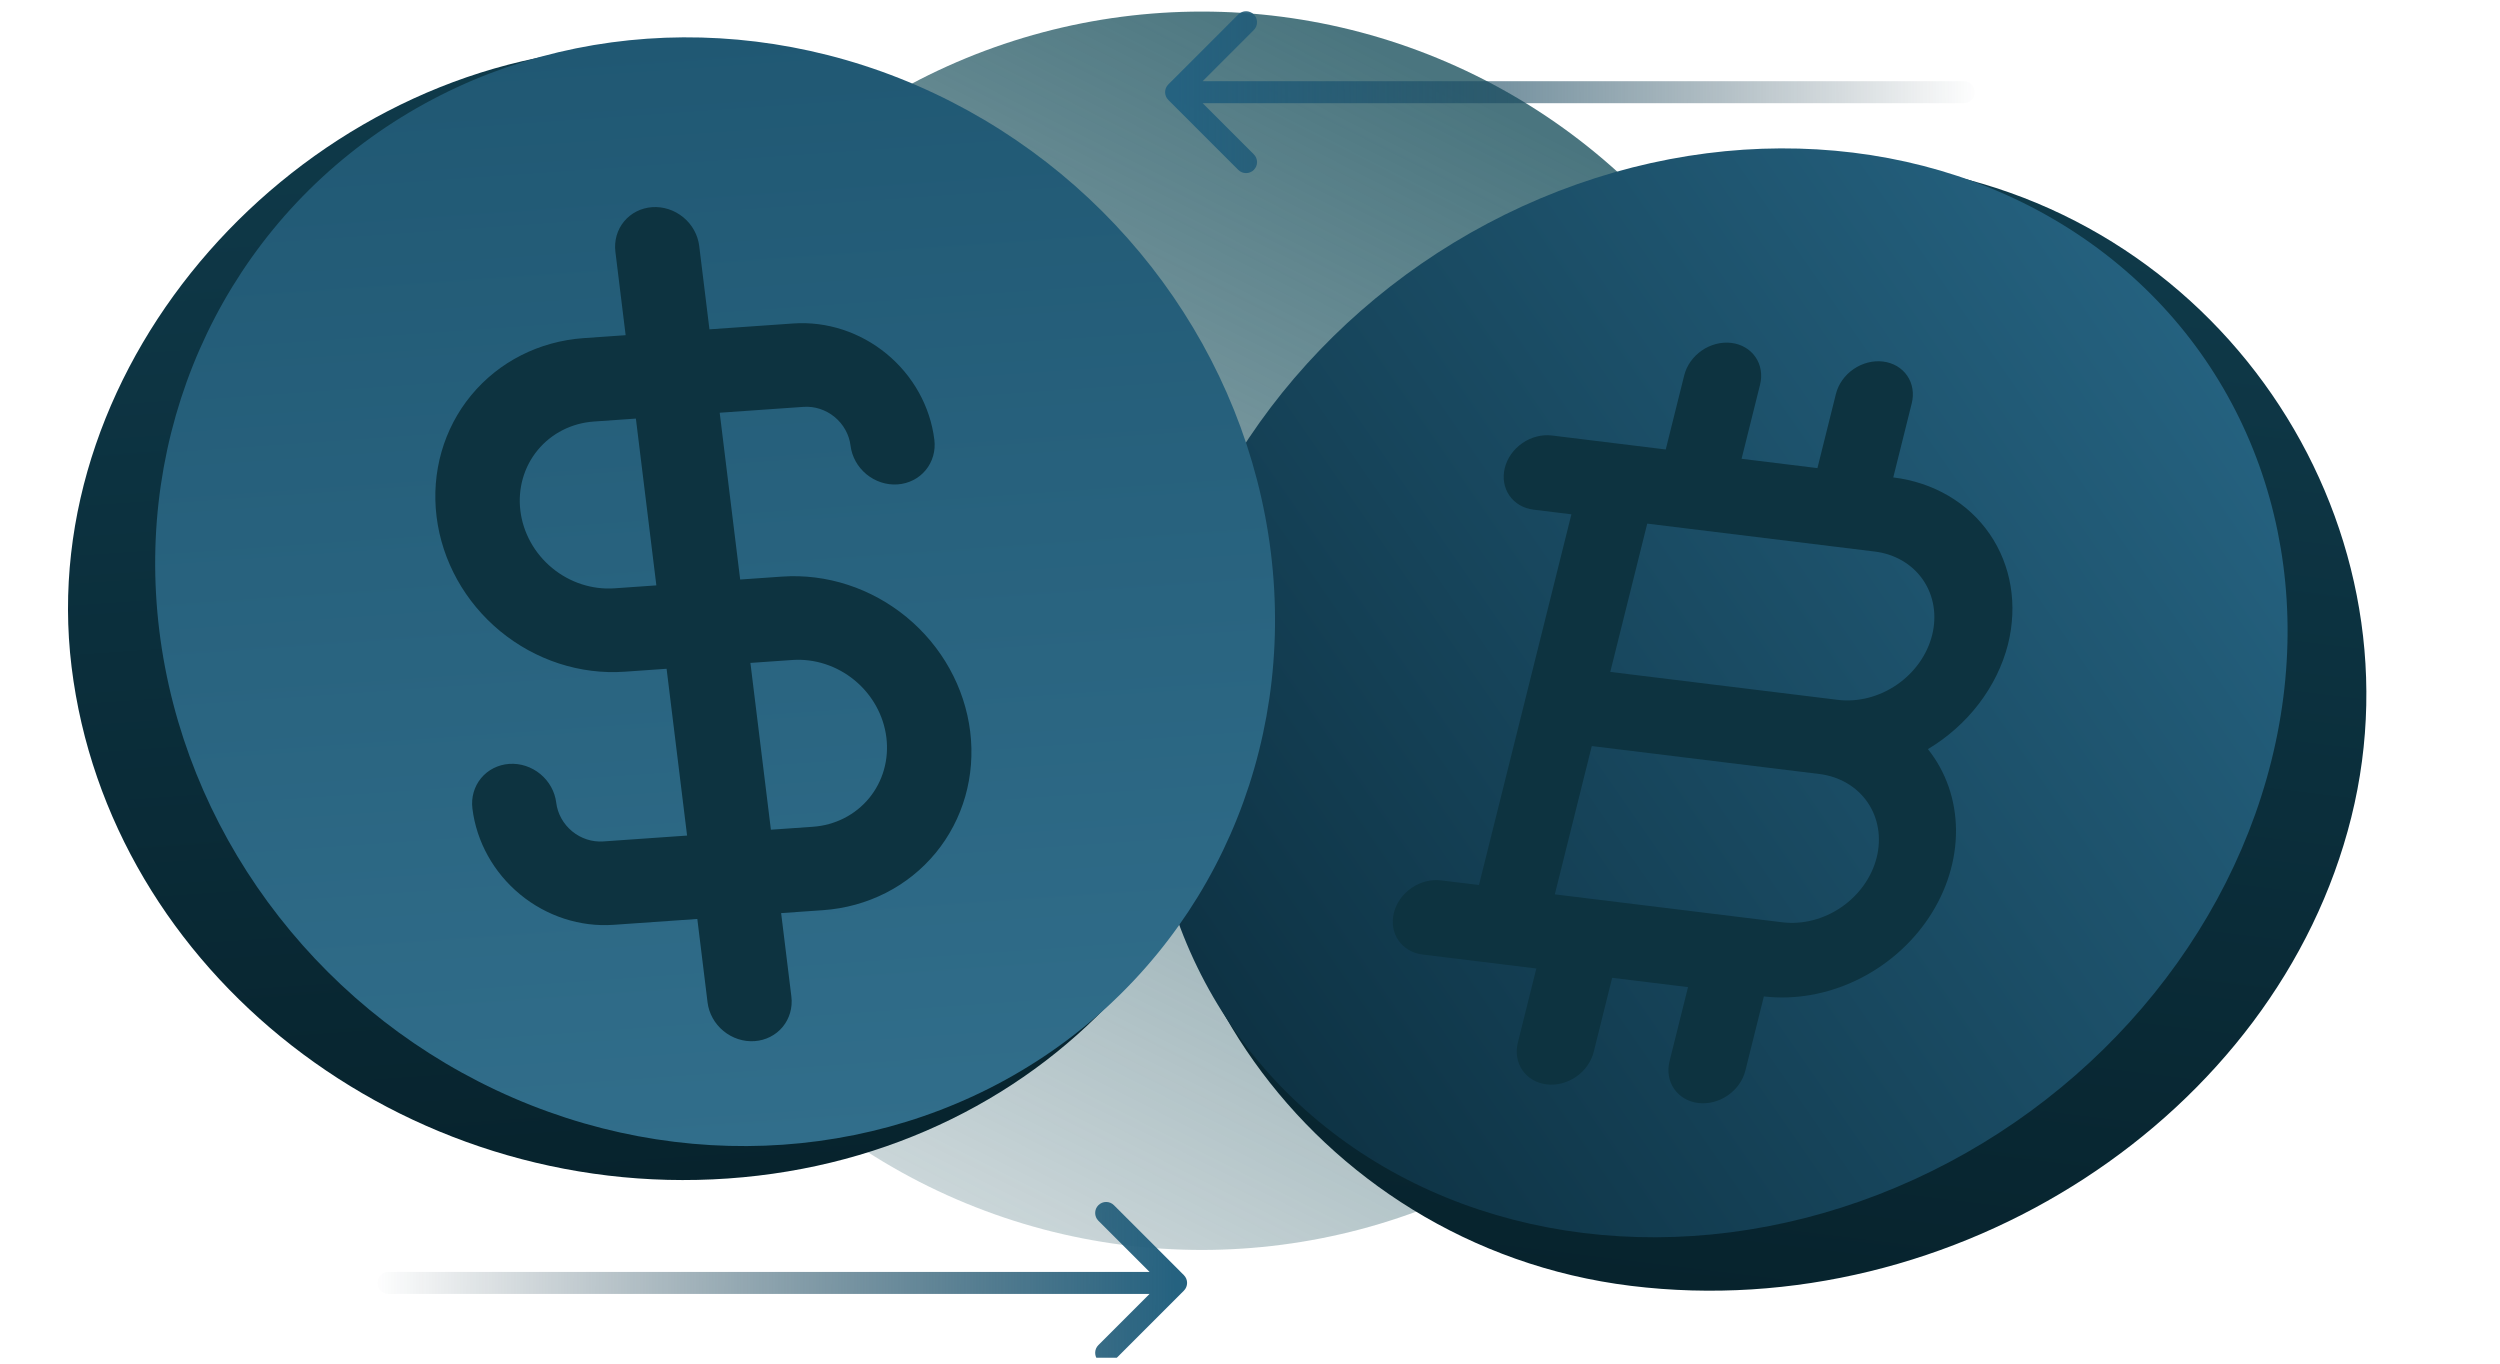 <svg width="273" height="149" viewBox="0 0 273 149" fill="none" xmlns="http://www.w3.org/2000/svg">
<g clip-path="url(#clip0_616_2716)">
<g style="mix-blend-mode:hard-light">
<circle cx="131.232" cy="68.879" r="67.615" fill="url(#paint0_linear_616_2716)" fill-opacity="0.8"/>
</g>
<g filter="url(#filter0_i_616_2716)">
<path d="M128.892 73.561C120.029 101.686 142.804 136.082 178.114 140.418C213.423 144.753 248.634 121.85 256.759 89.261C264.885 56.673 242.157 22.403 206.848 18.068C171.538 13.732 137.017 40.972 128.892 73.561Z" fill="url(#paint1_linear_616_2716)"/>
</g>
<g filter="url(#filter1_i_616_2716)">
<circle cx="60.813" cy="60.813" r="60.813" transform="matrix(-0.993 -0.122 -0.242 0.97 262.752 24.088)" fill="url(#paint2_linear_616_2716)"/>
</g>
<g filter="url(#filter2_i_616_2716)">
<path d="M219.273 67.16C220.344 62.865 219.625 58.532 217.276 55.114C214.927 51.696 211.139 49.472 206.745 48.933L208.764 40.836C209.032 39.762 208.852 38.679 208.265 37.824C207.678 36.97 206.731 36.414 205.632 36.279C204.534 36.144 203.374 36.441 202.408 37.105C201.443 37.769 200.749 38.745 200.482 39.819L198.463 47.916L190.181 46.899L192.199 38.802C192.467 37.728 192.287 36.645 191.7 35.79C191.113 34.936 190.166 34.38 189.067 34.245C187.969 34.11 186.809 34.407 185.844 35.071C184.878 35.735 184.185 36.711 183.917 37.785L181.898 45.882L169.474 44.356C168.376 44.221 167.216 44.519 166.25 45.182C165.285 45.846 164.592 46.822 164.324 47.896C164.056 48.97 164.236 50.053 164.823 50.908C165.41 51.762 166.357 52.318 167.456 52.453L171.597 52.962L161.503 93.445L157.362 92.937C156.264 92.802 155.104 93.099 154.138 93.763C153.172 94.427 152.479 95.403 152.211 96.477C151.944 97.551 152.123 98.634 152.71 99.489C153.298 100.343 154.245 100.899 155.343 101.034L167.767 102.559L165.748 110.656C165.48 111.73 165.66 112.813 166.247 113.668C166.835 114.522 167.782 115.078 168.88 115.213C169.978 115.348 171.138 115.051 172.104 114.387C173.07 113.723 173.763 112.747 174.031 111.673L176.049 103.576L184.332 104.593L182.313 112.69C182.045 113.764 182.225 114.847 182.812 115.701C183.4 116.556 184.347 117.112 185.445 117.247C186.543 117.382 187.703 117.084 188.669 116.421C189.635 115.757 190.328 114.781 190.595 113.707L192.614 105.61C195.975 106.001 199.499 105.386 202.718 103.846C205.938 102.305 208.702 99.913 210.644 96.985C212.586 94.057 213.615 90.732 213.595 87.45C213.575 84.167 212.506 81.082 210.53 78.604C212.688 77.312 214.585 75.624 216.093 73.65C217.601 71.677 218.685 69.464 219.273 67.16ZM194.633 97.513L169.786 94.462L173.823 78.269L198.67 81.32C200.867 81.59 202.761 82.701 203.936 84.41C205.11 86.12 205.47 88.286 204.934 90.433C204.399 92.581 203.013 94.533 201.081 95.861C199.149 97.189 196.83 97.783 194.633 97.513ZM200.689 73.223L175.842 70.172L179.879 53.978L204.727 57.029C206.923 57.299 208.817 58.411 209.992 60.12C211.167 61.829 211.526 63.996 210.99 66.143C210.455 68.29 209.069 70.243 207.137 71.571C205.205 72.898 202.886 73.493 200.689 73.223Z" fill="#0D3340"/>
</g>
<g filter="url(#filter3_i_616_2716)">
<path d="M136.33 63.839C140.423 97.175 114.972 126.211 79.484 128.692C43.996 131.174 11.909 106.162 7.816 72.826C3.723 39.49 32.411 7.643 66.419 5.265C101.907 2.783 132.237 30.503 136.33 63.839Z" fill="url(#paint3_linear_616_2716)"/>
</g>
<g filter="url(#filter4_i_616_2716)">
<circle cx="60.813" cy="60.813" r="60.813" transform="matrix(0.998 -0.07 0.122 0.993 9.979 8.484)" fill="url(#paint4_linear_616_2716)"/>
</g>
<g filter="url(#filter5_i_616_2716)">
<path d="M85.403 59.763L80.827 60.083L78.591 41.869L87.744 41.229C88.957 41.144 90.18 41.542 91.143 42.336C92.106 43.13 92.731 44.255 92.879 45.462C93.027 46.67 93.652 47.794 94.615 48.588C95.578 49.382 96.801 49.781 98.015 49.696C99.228 49.611 100.334 49.05 101.087 48.136C101.84 47.222 102.18 46.03 102.032 44.822C101.587 41.199 99.714 37.826 96.825 35.444C93.936 33.062 90.267 31.867 86.625 32.122L77.472 32.762L76.354 23.655C76.206 22.447 75.582 21.323 74.618 20.529C73.655 19.735 72.432 19.337 71.219 19.421C70.005 19.506 68.9 20.067 68.146 20.981C67.393 21.895 67.053 23.087 67.201 24.295L68.32 33.402L63.743 33.722C58.888 34.061 54.467 36.306 51.454 39.962C48.44 43.617 47.08 48.385 47.673 53.216C48.267 58.046 50.764 62.544 54.617 65.72C58.469 68.896 63.361 70.489 68.216 70.15L72.792 69.829L75.029 88.043L65.876 88.683C64.662 88.768 63.439 88.37 62.476 87.576C61.513 86.782 60.888 85.658 60.74 84.45C60.592 83.242 59.967 82.118 59.004 81.324C58.041 80.53 56.818 80.132 55.605 80.216C54.391 80.301 53.286 80.863 52.532 81.776C51.779 82.691 51.439 83.882 51.587 85.09C52.032 88.713 53.905 92.086 56.794 94.468C59.684 96.85 63.353 98.045 66.994 97.79L76.147 97.15L77.265 106.257C77.413 107.465 78.038 108.589 79.001 109.383C79.964 110.177 81.187 110.576 82.401 110.491C83.614 110.406 84.719 109.845 85.473 108.931C86.226 108.017 86.566 106.825 86.418 105.617L85.3 96.51L89.876 96.19C94.731 95.851 99.152 93.606 102.165 89.95C105.179 86.295 106.539 81.527 105.946 76.696C105.353 71.866 102.855 67.368 99.003 64.192C95.15 61.016 90.258 59.423 85.403 59.763ZM71.674 60.723L67.098 61.043C64.67 61.212 62.224 60.416 60.298 58.828C58.372 57.24 57.123 54.991 56.826 52.576C56.53 50.16 57.21 47.777 58.717 45.949C60.223 44.121 62.434 42.998 64.861 42.829L69.438 42.509L71.674 60.723ZM88.758 87.083L84.182 87.403L81.945 69.189L86.522 68.87C88.949 68.7 91.395 69.496 93.321 71.084C95.248 72.672 96.496 74.921 96.793 77.336C97.089 79.752 96.409 82.135 94.903 83.963C93.396 85.791 91.186 86.914 88.758 87.083Z" fill="#0D3340"/>
</g>
<path d="M42.412 138.893C41.749 138.893 41.212 139.431 41.212 140.094C41.212 140.757 41.749 141.294 42.412 141.294V138.893ZM129.279 140.942C129.748 140.474 129.748 139.714 129.279 139.245L121.641 131.607C121.172 131.138 120.412 131.138 119.944 131.607C119.475 132.075 119.475 132.835 119.944 133.304L126.733 140.094L119.944 146.883C119.475 147.352 119.475 148.112 119.944 148.581C120.412 149.05 121.172 149.05 121.641 148.581L129.279 140.942ZM42.412 140.094V141.294H128.431V140.094V138.893H42.412V140.094Z" fill="url(#paint5_linear_616_2716)"/>
<path d="M214.449 8.865C215.112 8.865 215.649 9.403 215.649 10.066C215.649 10.729 215.112 11.266 214.449 11.266V8.865ZM127.582 10.914C127.113 10.446 127.113 9.686 127.582 9.217L135.22 1.579C135.689 1.11 136.449 1.11 136.918 1.579C137.387 2.047 137.387 2.807 136.918 3.276L130.128 10.066L136.918 16.855C137.387 17.324 137.387 18.084 136.918 18.553C136.449 19.021 135.689 19.021 135.22 18.553L127.582 10.914ZM214.449 10.066V11.266H128.431V10.066V8.865H214.449V10.066Z" fill="url(#paint6_linear_616_2716)"/>
</g>
<defs>
<filter id="filter0_i_616_2716" x="126.973" y="17.612" width="131.436" height="123.332" filterUnits="userSpaceOnUse" color-interpolation-filters="sRGB">
<feFlood flood-opacity="0" result="BackgroundImageFix"/>
<feBlend mode="normal" in="SourceGraphic" in2="BackgroundImageFix" result="shape"/>
<feColorMatrix in="SourceAlpha" type="matrix" values="0 0 0 0 0 0 0 0 0 0 0 0 0 0 0 0 0 0 127 0" result="hardAlpha"/>
<feOffset/>
<feGaussianBlur stdDeviation="3.892"/>
<feComposite in2="hardAlpha" operator="arithmetic" k2="-1" k3="1"/>
<feColorMatrix type="matrix" values="0 0 0 0 0.466 0 0 0 0 0.752 0 0 0 0 0.869 0 0 0 1 0"/>
<feBlend mode="normal" in2="shape" result="effect1_innerShadow_616_2716"/>
</filter>
<filter id="filter1_i_616_2716" x="125.539" y="16.207" width="124.283" height="118.953" filterUnits="userSpaceOnUse" color-interpolation-filters="sRGB">
<feFlood flood-opacity="0" result="BackgroundImageFix"/>
<feBlend mode="normal" in="SourceGraphic" in2="BackgroundImageFix" result="shape"/>
<feColorMatrix in="SourceAlpha" type="matrix" values="0 0 0 0 0 0 0 0 0 0 0 0 0 0 0 0 0 0 127 0" result="hardAlpha"/>
<feOffset/>
<feGaussianBlur stdDeviation="3.892"/>
<feComposite in2="hardAlpha" operator="arithmetic" k2="-1" k3="1"/>
<feColorMatrix type="matrix" values="0 0 0 0 0.466 0 0 0 0 0.752 0 0 0 0 0.869 0 0 0 1 0"/>
<feBlend mode="normal" in2="shape" result="effect1_innerShadow_616_2716"/>
</filter>
<filter id="filter2_i_616_2716" x="152.09" y="34.213" width="67.668" height="86.266" filterUnits="userSpaceOnUse" color-interpolation-filters="sRGB">
<feFlood flood-opacity="0" result="BackgroundImageFix"/>
<feBlend mode="normal" in="SourceGraphic" in2="BackgroundImageFix" result="shape"/>
<feColorMatrix in="SourceAlpha" type="matrix" values="0 0 0 0 0 0 0 0 0 0 0 0 0 0 0 0 0 0 127 0" result="hardAlpha"/>
<feOffset dy="3.201"/>
<feGaussianBlur stdDeviation="1.8"/>
<feComposite in2="hardAlpha" operator="arithmetic" k2="-1" k3="1"/>
<feColorMatrix type="matrix" values="0 0 0 0 0.027 0 0 0 0 0.125 0 0 0 0 0.174 0 0 0 0.8 0"/>
<feBlend mode="normal" in2="shape" result="effect1_innerShadow_616_2716"/>
</filter>
<filter id="filter3_i_616_2716" x="7.426" y="5.11" width="129.336" height="123.752" filterUnits="userSpaceOnUse" color-interpolation-filters="sRGB">
<feFlood flood-opacity="0" result="BackgroundImageFix"/>
<feBlend mode="normal" in="SourceGraphic" in2="BackgroundImageFix" result="shape"/>
<feColorMatrix in="SourceAlpha" type="matrix" values="0 0 0 0 0 0 0 0 0 0 0 0 0 0 0 0 0 0 127 0" result="hardAlpha"/>
<feOffset/>
<feGaussianBlur stdDeviation="3.892"/>
<feComposite in2="hardAlpha" operator="arithmetic" k2="-1" k3="1"/>
<feColorMatrix type="matrix" values="0 0 0 0 0.466 0 0 0 0 0.752 0 0 0 0 0.869 0 0 0 1 0"/>
<feBlend mode="normal" in2="shape" result="effect1_innerShadow_616_2716"/>
</filter>
<filter id="filter4_i_616_2716" x="16.932" y="4.091" width="122.246" height="121.022" filterUnits="userSpaceOnUse" color-interpolation-filters="sRGB">
<feFlood flood-opacity="0" result="BackgroundImageFix"/>
<feBlend mode="normal" in="SourceGraphic" in2="BackgroundImageFix" result="shape"/>
<feColorMatrix in="SourceAlpha" type="matrix" values="0 0 0 0 0 0 0 0 0 0 0 0 0 0 0 0 0 0 127 0" result="hardAlpha"/>
<feOffset/>
<feGaussianBlur stdDeviation="3.892"/>
<feComposite in2="hardAlpha" operator="arithmetic" k2="-1" k3="1"/>
<feColorMatrix type="matrix" values="0 0 0 0 0.466 0 0 0 0 0.752 0 0 0 0 0.869 0 0 0 1 0"/>
<feBlend mode="normal" in2="shape" result="effect1_innerShadow_616_2716"/>
</filter>
<filter id="filter5_i_616_2716" x="47.537" y="19.41" width="58.545" height="94.293" filterUnits="userSpaceOnUse" color-interpolation-filters="sRGB">
<feFlood flood-opacity="0" result="BackgroundImageFix"/>
<feBlend mode="normal" in="SourceGraphic" in2="BackgroundImageFix" result="shape"/>
<feColorMatrix in="SourceAlpha" type="matrix" values="0 0 0 0 0 0 0 0 0 0 0 0 0 0 0 0 0 0 127 0" result="hardAlpha"/>
<feOffset dy="3.201"/>
<feGaussianBlur stdDeviation="1.8"/>
<feComposite in2="hardAlpha" operator="arithmetic" k2="-1" k3="1"/>
<feColorMatrix type="matrix" values="0 0 0 0 0.027 0 0 0 0 0.125 0 0 0 0 0.174 0 0 0 0.8 0"/>
<feBlend mode="normal" in2="shape" result="effect1_innerShadow_616_2716"/>
</filter>
<linearGradient id="paint0_linear_616_2716" x1="69.618" y1="171.301" x2="152.836" y2="6.465" gradientUnits="userSpaceOnUse">
<stop stop-color="#0F434F" stop-opacity="0"/>
<stop offset="1" stop-color="#1D535F"/>
</linearGradient>
<linearGradient id="paint1_linear_616_2716" x1="208.528" y1="18.274" x2="193.302" y2="142.283" gradientUnits="userSpaceOnUse">
<stop stop-color="#0F3A4A"/>
<stop offset="1" stop-color="#07232D"/>
</linearGradient>
<linearGradient id="paint2_linear_616_2716" x1="9.202" y1="23.605" x2="121.626" y2="136.829" gradientUnits="userSpaceOnUse">
<stop stop-color="#256280"/>
<stop offset="1" stop-color="#072533"/>
</linearGradient>
<linearGradient id="paint3_linear_616_2716" x1="64.347" y1="5.41" x2="72.999" y2="129.146" gradientUnits="userSpaceOnUse">
<stop stop-color="#0F3A4A"/>
<stop offset="1" stop-color="#07232D"/>
</linearGradient>
<linearGradient id="paint4_linear_616_2716" x1="60.813" y1="0" x2="60.813" y2="121.626" gradientUnits="userSpaceOnUse">
<stop stop-color="#205873"/>
<stop offset="1" stop-color="#316E8B"/>
</linearGradient>
<linearGradient id="paint5_linear_616_2716" x1="128.431" y1="138.594" x2="40.811" y2="138.274" gradientUnits="userSpaceOnUse">
<stop stop-color="#256280"/>
<stop offset="1" stop-color="#072533" stop-opacity="0"/>
</linearGradient>
<linearGradient id="paint6_linear_616_2716" x1="128.431" y1="8.566" x2="216.05" y2="8.246" gradientUnits="userSpaceOnUse">
<stop stop-color="#256280"/>
<stop offset="1" stop-color="#072533" stop-opacity="0"/>
</linearGradient>
<clipPath id="clip0_616_2716">
<rect width="272.704" height="148.268" fill="white"/>
</clipPath>
</defs>
</svg>
